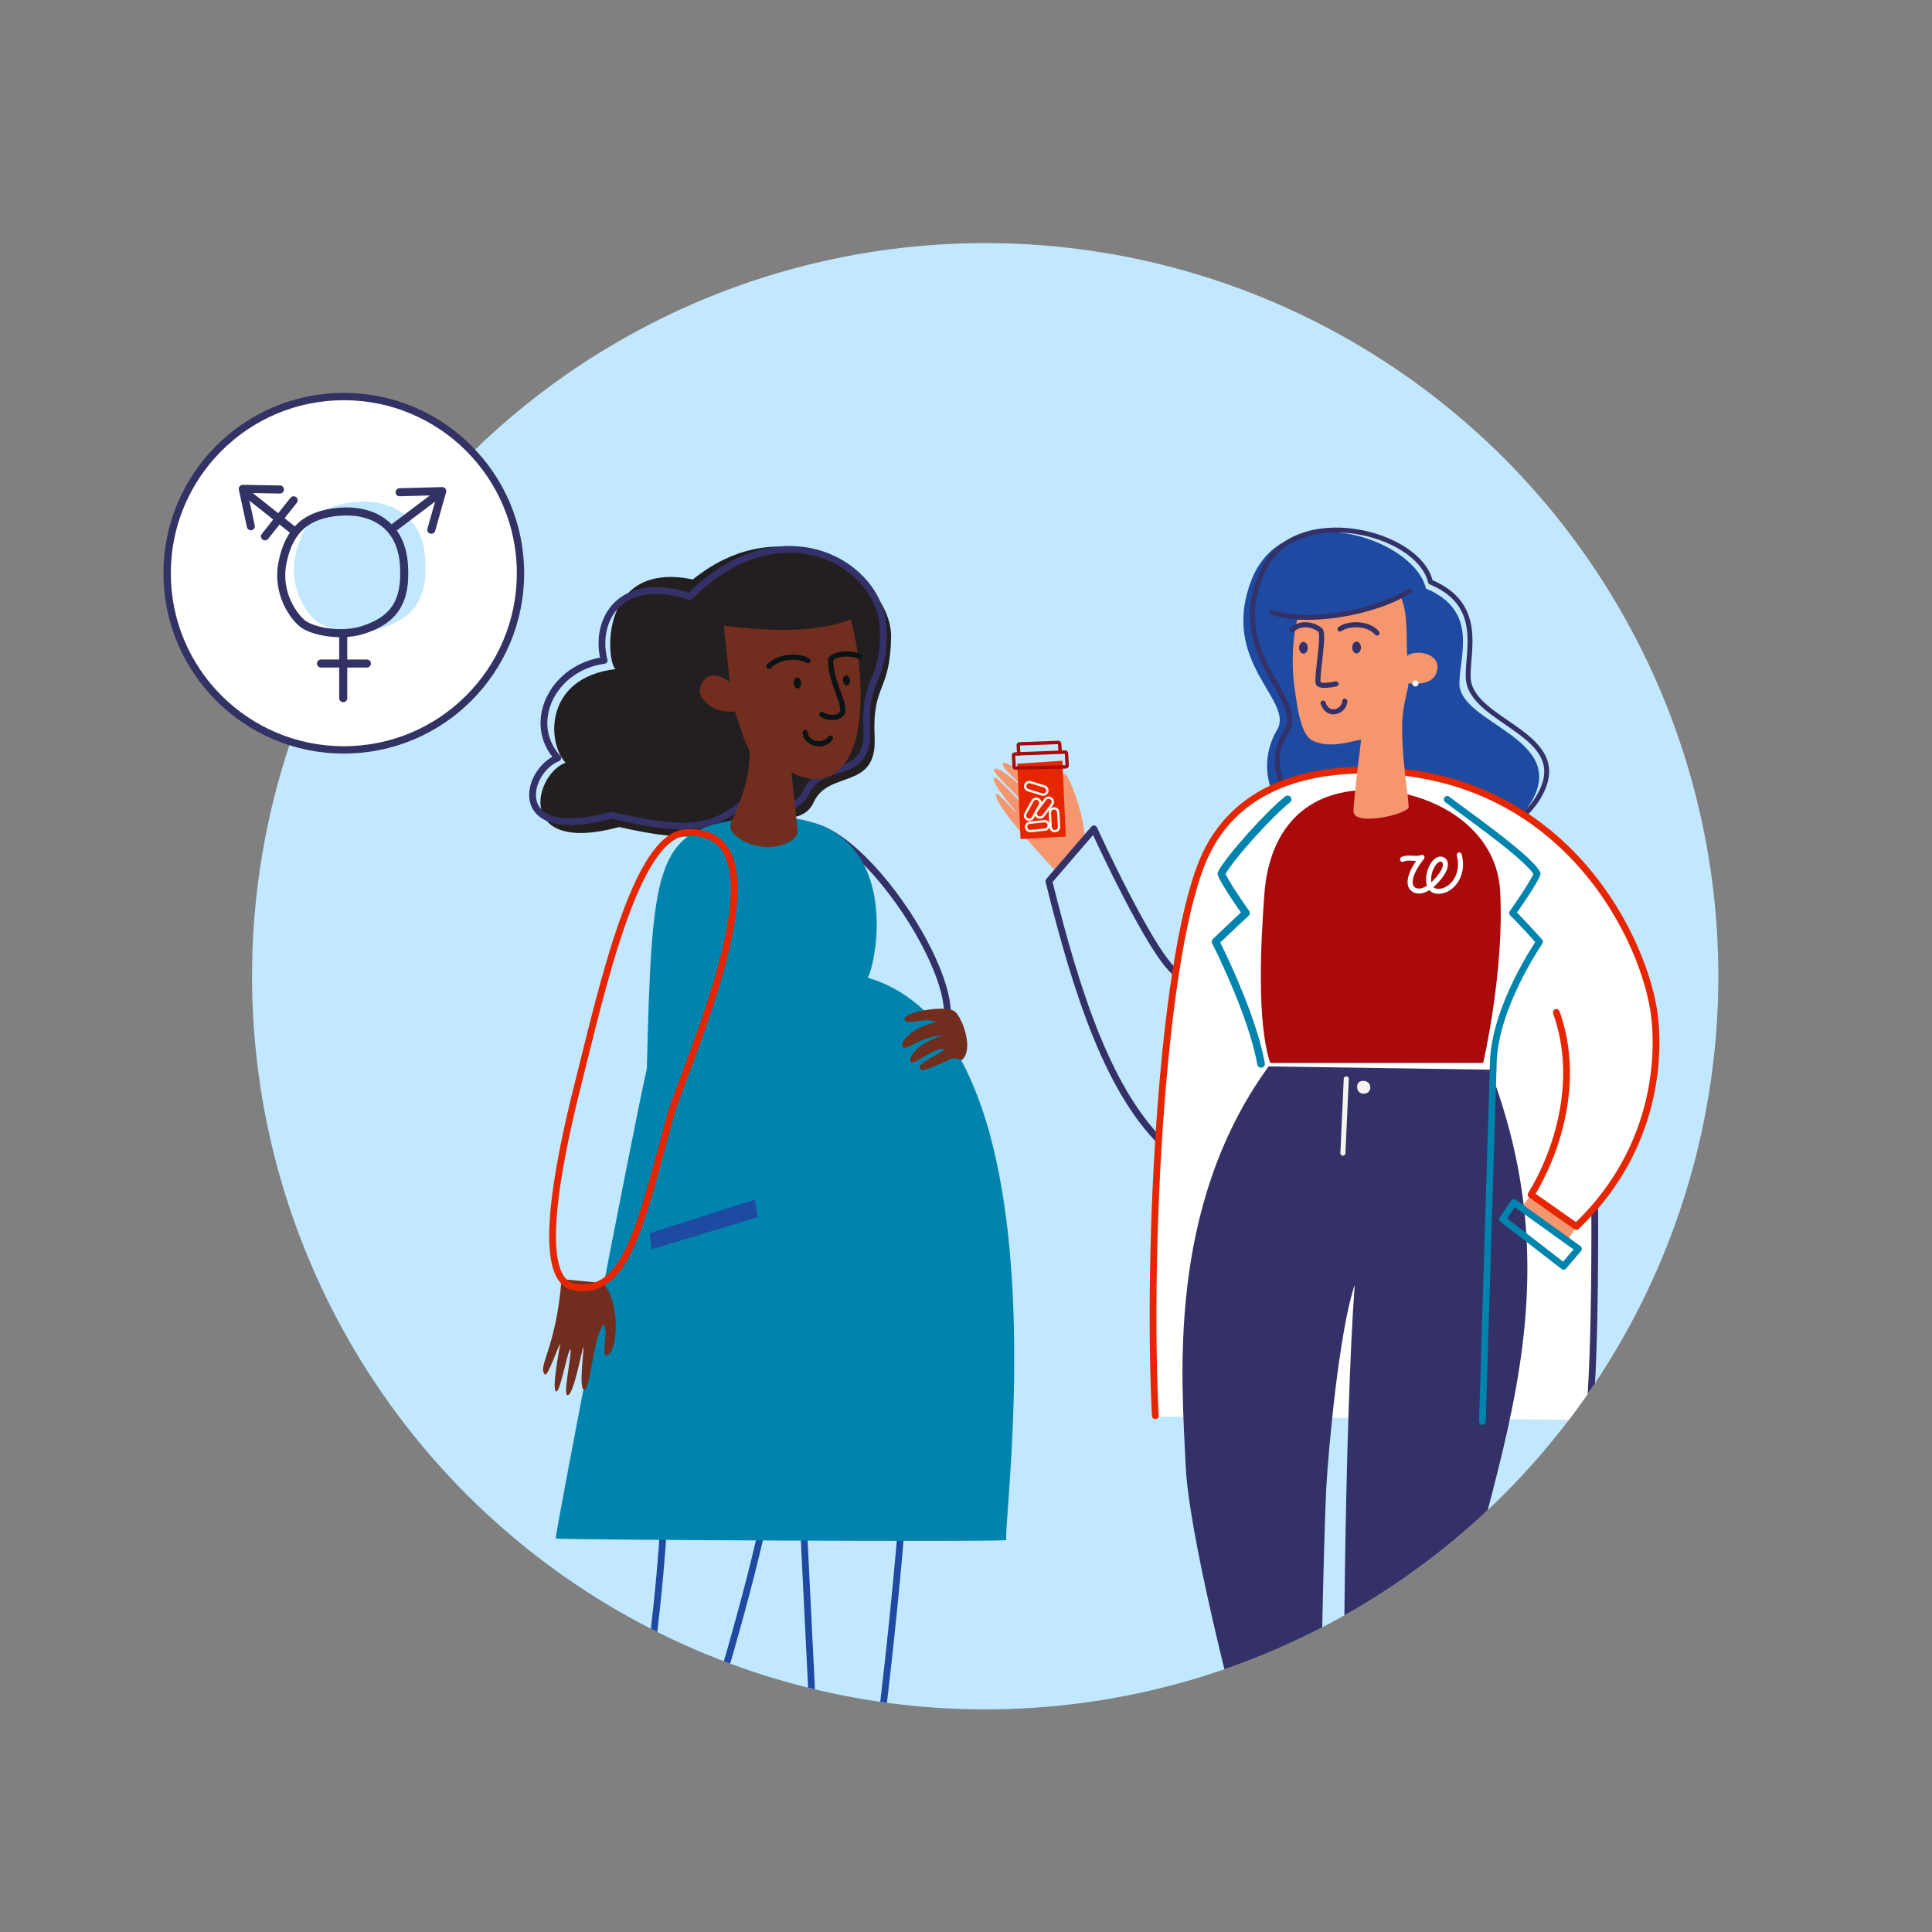 <?xml version="1.0" encoding="UTF-8"?><svg id="Layer_1" xmlns="http://www.w3.org/2000/svg" xmlns:xlink="http://www.w3.org/1999/xlink" viewBox="0 0 1200 1200"><rect x="0" y="0" width="1200" height="1200" fill="#808080" stroke="none"/><defs><style>.cls-1,.cls-2,.cls-3,.cls-4,.cls-5,.cls-6,.cls-7,.cls-8,.cls-9,.cls-10,.cls-11,.cls-12,.cls-13,.cls-14,.cls-15,.cls-16,.cls-17{fill:none;}.cls-18{clip-path:url(#clippath);}.cls-2,.cls-3,.cls-5,.cls-6,.cls-7,.cls-8,.cls-9,.cls-10,.cls-12,.cls-15,.cls-17{stroke-linejoin:round;}.cls-2,.cls-3,.cls-5,.cls-7,.cls-8,.cls-9,.cls-10,.cls-12,.cls-15,.cls-16,.cls-17{stroke-linecap:round;}.cls-2,.cls-11{stroke:#f5f5ef;}.cls-2,.cls-16{stroke-width:3.15px;}.cls-3{stroke:#fff;stroke-width:3.13px;}.cls-19{fill:#f5966e;}.cls-20{fill:#0084ae;}.cls-21{fill:#f5f5ef;}.cls-22{fill:#e62600;}.cls-23{fill:#fff;}.cls-24{fill:#333167;}.cls-25{fill:#aa0a0a;}.cls-26{fill:#c2e8ff;}.cls-27{fill:#1e4aa1;}.cls-28{fill:#231f20;}.cls-29{fill:#0a1414;}.cls-30{fill:#712e1e;}.cls-4{stroke:#aa0a0a;stroke-width:2.1px;}.cls-4,.cls-11,.cls-13,.cls-14,.cls-16{stroke-miterlimit:10;}.cls-5{stroke-width:5px;}.cls-5,.cls-15{stroke:#323264;}.cls-6,.cls-10,.cls-16,.cls-17{stroke:#333167;}.cls-6,.cls-17{stroke-width:3.04px;}.cls-7{stroke:#0a1414;stroke-width:3.23px;}.cls-8,.cls-9,.cls-10,.cls-13,.cls-14{stroke-width:4.2px;}.cls-8,.cls-13{stroke:#e62600;}.cls-9,.cls-12{stroke:#0084ae;}.cls-11{stroke-width:1.46px;}.cls-12{stroke-width:4.74px;}.cls-14{stroke:#1e4aa1;}.cls-15{stroke-width:4.56px;}</style><clipPath id="clippath"><circle class="cls-1" cx="611.92" cy="606.36" r="455.37"/></clipPath></defs><circle class="cls-26" cx="611.92" cy="606.36" r="455.37"/><circle class="cls-23" cx="213.55" cy="356.04" r="109.74"/><circle class="cls-15" cx="213.55" cy="356.04" r="109.74"/><g id="PS_ReproductiveHealth_1"><g><path class="cls-26" d="M235.89,390.54c-14.1,4.3-34.5,.6-40.5-5.7-3.7-3.4-16.3-18.2-12-39.5,4.5-22.1,16.3-31.8,37.9-33.6,21.6-1.7,41,8.5,42.8,35.2,1.7,24.5-6.6,37.1-28.2,43.6Z"/><g><path class="cls-5" d="M224.59,391.54c-13.2,4-32.3,.6-37.9-5.3-3.5-3.2-15.2-17-11.2-37,4.2-20.6,15.3-29.8,35.4-31.4,20.2-1.6,38.3,7.9,40,32.9,1.6,22.9-6.1,34.7-26.3,40.8Z"/><g><line class="cls-5" x1="213.19" y1="395.64" x2="213.19" y2="433.64"/><line class="cls-5" x1="199.39" y1="412.14" x2="227.89" y2="412.14"/></g><g><line class="cls-5" x1="271.39" y1="307.54" x2="244.49" y2="327.84"/><polyline class="cls-5" points="248.19 305.74 274.69 305.04 267.89 329.04"/></g><g><line class="cls-5" x1="182.49" y1="329.64" x2="154.39" y2="307.34"/><line class="cls-5" x1="182.39" y1="310.74" x2="164.59" y2="333.14"/><polyline class="cls-5" points="155.79 326.84 150.79 303.64 173.89 304.04"/></g></g></g></g><g class="cls-18"><g><path class="cls-14" d="M562.03,913.91c-1.8,48.55-17.59,193.35-25.51,228.8-.04,.16-28.36,.74-28.35,.41,.2-12.59-7.74-165.41-9.4-202.09-1.18-26.09-3.4-105.44-10.24-146.24,12.89,103.83-49.17,270.63-67.56,342.57-.11,.44-32.56-7-32.55-7.04,52.22-292.16,1.79-272.77,32.31-441.35l108.77,.98c32.54,91.39,34.7,165.66,32.54,223.95Z"/><path class="cls-24" d="M545.4,1112.65l-47.2-.78-2.25,49.72,25.22,1.18,1.57-9.4s4.95,13,42.26,15.8c27.43,2.06,31-2.76,31.01-9.42,0-7.35-36.3-14.67-41.41-25.66-5.1-10.99-9.2-21.44-9.2-21.44Z"/><path class="cls-24" d="M431.81,1116.21l-45.57-12.31-14.35,47.66,24.17,7.31,3.82-8.73s1.62,13.81,37.11,25.66c26.09,8.71,30.73,4.91,32.37-1.55,1.8-7.12-31.61-23.1-33.87-35.01s-3.68-23.04-3.68-23.04Z"/><path class="cls-28" d="M430.34,359.91c-58.31-12.07-54.03,50.84-48.06,55.66-45.01,5.42-42.3,46.69-31,58.1-20.12,7.85-31.06,57.51,33.3,40.02,44.39,10.03,61.3,7.41,80.93-9.13,16.71,5.08,34.24,6.34,39.79-6.09,9.21-20.65,39.58-7.07,37.95-40.58-1.63-33.51,9.58-27.22,10.23-62.04,.67-36.01-63.22-84.36-123.13-35.95Z"/><path class="cls-10" d="M489.5,515.2c35.32-22.49,117.41,101.1,95.22,126.74-28.36,32.78-159.71-85.68-95.22-126.74Z"/><path class="cls-10" d="M428.48,370.47c-42.95-13.96-59.76,14.24-53.25,39.73-31.87,4.27-48.71,38.75-28.81,60.61-20.12,7.85-31.17,53.07,33.19,35.58,44.39,10.03,61.41,9.63,81.04-6.91,16.71,5.08,34.62,4.91,40.17-7.53,9.21-20.65,39.2-5.63,37.56-39.14-1.63-33.51,11.2-28.02,10.23-62.04-1.15-40.55-63.3-77.1-120.13-20.3Z"/><path class="cls-20" d="M456.84,509.27c108.39-17.21,88.39,87.22,82.13,97.99,127.35,37.56,82.62,344.81,86.19,349.27,1.06,1.32-278.39-.1-280.03-.92-.13-3.84,47.51-251.34,56.64-291.94,3.07-124.68,5.65-146.56,55.07-154.4Z"/><path class="cls-30" d="M456.51,441.96c3.86,10.98,4.97,17.12,9.01,23.82,.87,15.81-5.96,33.83-11.26,44.74-1,2.05-.76,4.47,.62,6.29,6.88,9.1,27.63,13.65,38.67,3.68,1.26-1.13,2.02-2.8,1.85-4.49-1.59-15.49-3.83-36.39-3.83-36.39,20.41,11.14,37.53,.35,41.76-29.69,3.8-27.03-2.17-55.98-5.03-65.2-22.01,8.86-52.48,7.14-78.76,3.91l3.78,34.75c-15.7-10.28-18.99,3.2-18.66,6.7,.33,3.5,7.27,13.27,21.85,11.88Z"/><path class="cls-7" d="M477.61,413.84c5.72-6.14,17.8-7.29,24.19-3.46"/><path class="cls-7" d="M534.01,407.82c-4.37-2.18-13.92-2.63-17.97,1.45-1.07,12.82,10.53,29.88,6.72,34.06-3.6,3.95-10.34,2-12.28,.39"/><path class="cls-7" d="M500.13,454.97c.37,6.57,10.65,10.12,15.68,3.51"/><ellipse class="cls-29" cx="495.31" cy="424.16" rx="2.33" ry="3.45" transform="translate(-38.08 49.01) rotate(-5.45)"/><path class="cls-30" d="M354.32,837.7c-1.93,1.81-6.35,26.9-8.78,26.56-3.31-.44,2.48-29.5,2.48-29.5-1.09,.12-7.83,21.18-9.69,18.86-4.43-5.5,7-15.69,10.47-59.14l25.93,2.48c10.41,12,9.29,41.1,2.72,44.67-4.85,2.63,.88-15.29-2.45-19.06-6.48,6.42-8.25,41.64-12.25,40.63-3.49-.88,.16-26.24-.37-26.45-.76-.31-5.89,30.34-9.96,29.83-2.86-.36,2.69-24.25,1.91-28.89Z"/><ellipse class="cls-29" cx="525.79" cy="422.57" rx="2.16" ry="3.2" transform="translate(-37.79 51.9) rotate(-5.45)"/><path class="cls-30" d="M597.29,658.47c7.52-5.95,1.19-24.6-3.74-29.8-4.93-5.2-33.24,.1-31.76,4.53,1.48,4.43,13.41-2.01,19.37,1.73-15.02,3.22-21.83,12.16-20.64,14.87,1.77,4.02,10.1-6.02,24.6-6.56-16.9,5.41-20.85,14.45-19.52,16.27,2.1,2.86,15.51-10.42,21.48-7.71-13.35,8.19-17.11,9.13-15.5,12.23,1.61,3.1,18.75-7.31,21.61-6.79,2.86,.52,4.09,1.24,4.09,1.24Z"/><path class="cls-13" d="M425.6,517.23c-31.02,2.16-52.21,99.18-66.31,154.89-13.94,55.09-26.5,122.74-2.83,127.18,33.17,6.23,41.75-40.58,60.01-106.63,8.25-29.82,78.67-180.29,9.13-175.45Z"/><polygon class="cls-27" points="403.43 765.99 468.8 745.11 470.62 756 404.75 775.97 403.43 765.99"/></g><g><path class="cls-27" d="M885.67,365.55c-7.35-31.61-87.69-57.7-108.24-5.56-20.33,51.59,26.7,74.94,15.8,93.31-13.72,23.13-5.11,54.66,29.67,69.95,28.73,12.63,102.22,16.45,127.54-24.07,25.32-40.52-43.89-49.5-43.97-74.58-.06-17.04,12.35-45.23-20.8-59.05Z"/><path class="cls-6" d="M888.51,361.51c-7.35-31.61-83.87-49.75-103.77-7.77-25.12,52.98,28.21,80.6,14,101.28-13.01,18.93-1.45,47.24,25.18,60.17,29.42,14.29,105.77,21.33,131.1-19.19,25.32-40.52-42.4-46.33-43.11-75.44-.41-17.04,9.76-45.23-23.39-59.05Z"/><path class="cls-19" d="M634.69,498.25c-2.67-.37-15.41-16.79-17.24-15.09-2.5,2.31,13.73,21.23,13.73,21.23-.98,.54-12.37-14.01-12.56-10.98-.45,7.17,24.94,34.38,36.36,46.91l18.87-19.01c-.15-14.39-10.28-41.75-12.92-40.67s.37,12.94-.19,18.03c-3.74-1.07-35.05-27.82-37.78-24.64-2.38,2.78,19.29,19.78,18.97,20.27-.45,.7-21.25-19.45-24.33-16.63-2.16,1.98,15.01,16.26,17.09,20.57Z"/><g><polygon class="cls-22" points="633.87 521.16 661.99 519.6 659.88 472.52 631.87 474.36 633.87 521.16"/><g><path class="cls-4" d="M662.41,467.9l.42,7.53c.03,.46-.33,.86-.79,.89l-31.25,.72c-.46,.03-.86-.33-.89-.79l-.39-7.02c-.03-.46,.33-.86,.79-.89l2.45-.14-.3-5.34c-.02-.44,.31-.81,.75-.83,3.83-.14,20.3-.76,24.14-.88,.45-.01,.82,.33,.85,.78l.28,5.31s1.91-.08,3.05-.14c.46-.03,.86,.33,.89,.79Z"/><line class="cls-4" x1="658.36" y1="467.25" x2="632.55" y2="468.2"/></g><path class="cls-11" d="M652.09,504.79l.5,9.05c.1,1.42,1.33,2.49,2.75,2.41,1.42-.08,2.51-1.29,2.45-2.7l-.5-9.05c-.1-1.42-1.33-2.49-2.75-2.41s-2.51,1.29-2.45,2.7Z"/><path class="cls-11" d="M641.34,497.39l-4.38,7.94c-.67,1.25-.2,2.82,1.05,3.5s2.81,.25,3.52-.99l4.38-7.94c.67-1.25,.2-2.82-1.05-3.5-1.25-.69-2.81-.25-3.52,.99Z"/><path class="cls-11" d="M649.31,496.44l-5.49,7.21c-.85,1.14-.61,2.76,.52,3.62,1.13,.86,2.75,.65,3.62-.46l5.49-7.21c.85-1.14,.61-2.76-.52-3.62-1.13-.86-2.75-.65-3.62,.46Z"/><path class="cls-11" d="M640.11,516.19l9.02-.93c1.41-.16,2.43-1.44,2.28-2.86s-1.4-2.45-2.82-2.33l-9.02,.93c-1.41,.16-2.43,1.44-2.28,2.86,.15,1.42,1.4,2.45,2.82,2.33Z"/><path class="cls-11" d="M638.55,490.82l8.67,2.66c1.36,.4,2.8-.38,3.22-1.74s-.34-2.8-1.69-3.24l-8.67-2.66c-1.36-.4-2.8,.38-3.22,1.74s.34,2.8,1.69,3.24Z"/></g><path class="cls-10" d="M730.72,604.44c-15.29-10.64-51.27-89.64-51.27-89.64l-27.97,32.52c17.56,70.89,37.44,131.95,72.7,165.05"/><path class="cls-24" d="M841.35,1103.48l45.92-.8,2.29,58.99-23.56,1.2-1.6-17.97s-9.24,15.32-47.2,18.18c-27.9,2.1-31.54-2.8-31.54-9.58,0-7.47,41.14-17.02,46.33-28.2,5.19-11.18,9.36-21.81,9.36-21.81Z"/><path class="cls-23" d="M979.1,762.32c45.76-43.68,52.22-96.97,48.67-129.76-4.93-45.6-53.82-152.59-177.7-153.72-47.92-.44-83.68,16.1-100.85,51.6-27.56,56.96-36.91,245.55-31.61,349.38l269.94,2.1,2.95-130.17-11.41,10.58Z"/><polygon class="cls-19" points="979.1 761.8 972.85 771.76 945.5 749.32 951.02 742.04 979.1 761.8"/><path class="cls-10" d="M990.5,751.74s.71,87.04-3.45,128.86"/><path class="cls-8" d="M966.67,628.83c15.58,43.46-.58,88.78-15.66,113.22l28.08,19.76c45.76-43.68,52.22-96.97,48.67-129.76-4.93-45.6-53.82-152.59-177.7-153.72-47.92-.44-83.68,16.1-100.85,51.6-27.56,56.96-36.91,245.55-31.61,349.38"/><path class="cls-25" d="M852.97,490.61c36.34,.73,76.41,22.78,78.76,62.48,2.92,49.41-10.5,107.1-10.5,107.1h-132.3c-8.4-25.2-5.87-75.35-3.55-105.48,2.45-31.85,18.98-65.08,67.59-64.1Z"/><path class="cls-24" d="M736.43,910.09c1.85,42.58,28.7,146.02,36.85,177.11,.04,.14,46.8-.81,46.79-1.11-.21-11.04,2.01-129.95,3.72-162.11,1.22-22.88,8.06-98.2,17.67-125.92-6.33,82.64-7.9,287.06-5.86,300.13,.06,.39,56.3,.64,56.31,.61,10.42-153,97.44-266.48,33.52-434.4l-137.44-2.04c-64.16,88.14-53.78,196.61-51.56,247.74Z"/><path class="cls-9" d="M898.87,496.5c10.51,8.15,50.75,36.07,55.87,46.11-1.42,4.95-15.27,24.5-15.27,24.5,3.91,3.5,16.77,17.82,16.77,17.82,0,0-27.93,40.39-28.72,75.26l-6.78,222.74"/><path class="cls-19" d="M869.56,370.1c.4,.5,.72,1.02,.94,1.57,4.43,10.93,2.76,28.96,3.58,35.69,4.98-4.2,21.09-1.86,18.48,9.31-2.03,8.7-12.33,8.25-17.7,7.77-.3,4.44-3.83,13.7-3.95,26.5-.22,23.62,5.03,49.8,3.85,51.04-4.69,4.96-33.14,10.5-34.01,2.46-.46-4.23,4.69-45.06,4.69-45.06-5.45,.76-19.56,6.1-30.51,.46-7.96-4.1-9.79-26.13-11.09-34.4-.73-4.63-2.27-23.49,1.82-40.47,17.84-.71,47.99-6.78,63.88-14.87Z"/><path class="cls-16" d="M802.41,391.23c6.07-5.44,14.12-2.92,17.56,.1,3.12,2.06-2.9,31.37-.97,33.43s10.86,.01,10.86,.01"/><path class="cls-16" d="M855.27,393.21c-5.16-6.39-17.64-6.4-22.97-2.5"/><ellipse class="cls-24" cx="842.59" cy="402.17" rx="2.71" ry="3.66"/><ellipse class="cls-24" cx="809.59" cy="402.36" rx="2.68" ry="3.64"/><line class="cls-2" x1="836.2" y1="670.1" x2="834.1" y2="716.24"/><path class="cls-17" d="M875.5,367.02c-21.86,13.97-64.53,21.11-85.74,13.14"/><path class="cls-21" d="M877.22,424.5c0,1.06,.86,1.92,1.92,1.92s1.92-.86,1.92-1.92-.86-1.95-1.92-1.92c-1.47,.05-1.92,.86-1.92,1.92Z"/><path class="cls-16" d="M835.26,435.51c0,6.13-10.29,10.69-13.46,1.19"/><path class="cls-21" d="M842.95,674.83c-.14,2.42,1.29,4.48,4.01,4.49,2.32,.01,4.17-1.5,4.17-3.82,0-2.32-1.7-4.16-4.33-4.15-2.32,0-3.72,1.16-3.85,3.48Z"/><path class="cls-12" d="M799.79,496.5c-10.51,8.15-36.05,36.07-41.17,46.11,1.42,4.95,15.27,24.5,15.27,24.5-3.91,3.5-18.87,17.82-18.87,17.82,0,0,22.6,44.15,28.26,75.86"/><polygon class="cls-9" points="980.41 775.65 940.32 746.9 933.3 757.22 971.17 786.51 980.41 775.65"/><path class="cls-10" d="M775.56,1093.3l42.46-.74,2.12,52.44-21.78,1.11-1.48-16.61s-8.54,14.17-43.64,16.81c-25.8,1.94-29.16-2.59-29.17-8.86,0-6.91,38.04-15.74,42.84-26.08,4.8-10.34,8.66-18.07,8.66-18.07Z"/></g></g><path class="cls-3" d="M871.13,533.75c3.81-1.83,8.11,.37,12.1-1.24-8.02,9.95-9.66,18.35-4.23,20.52,5.49,2.2,12.42-4.24,16.44-10.06,2.9-4.21,3.18-8.02,.4-9.18-2.43-1.02-5.55,1.61-7.39,6.4-1.91,4.96-1.8,12.39,3.52,13.29,8.38,1.42,18.02-8.84,14.41-22.45"/></svg>